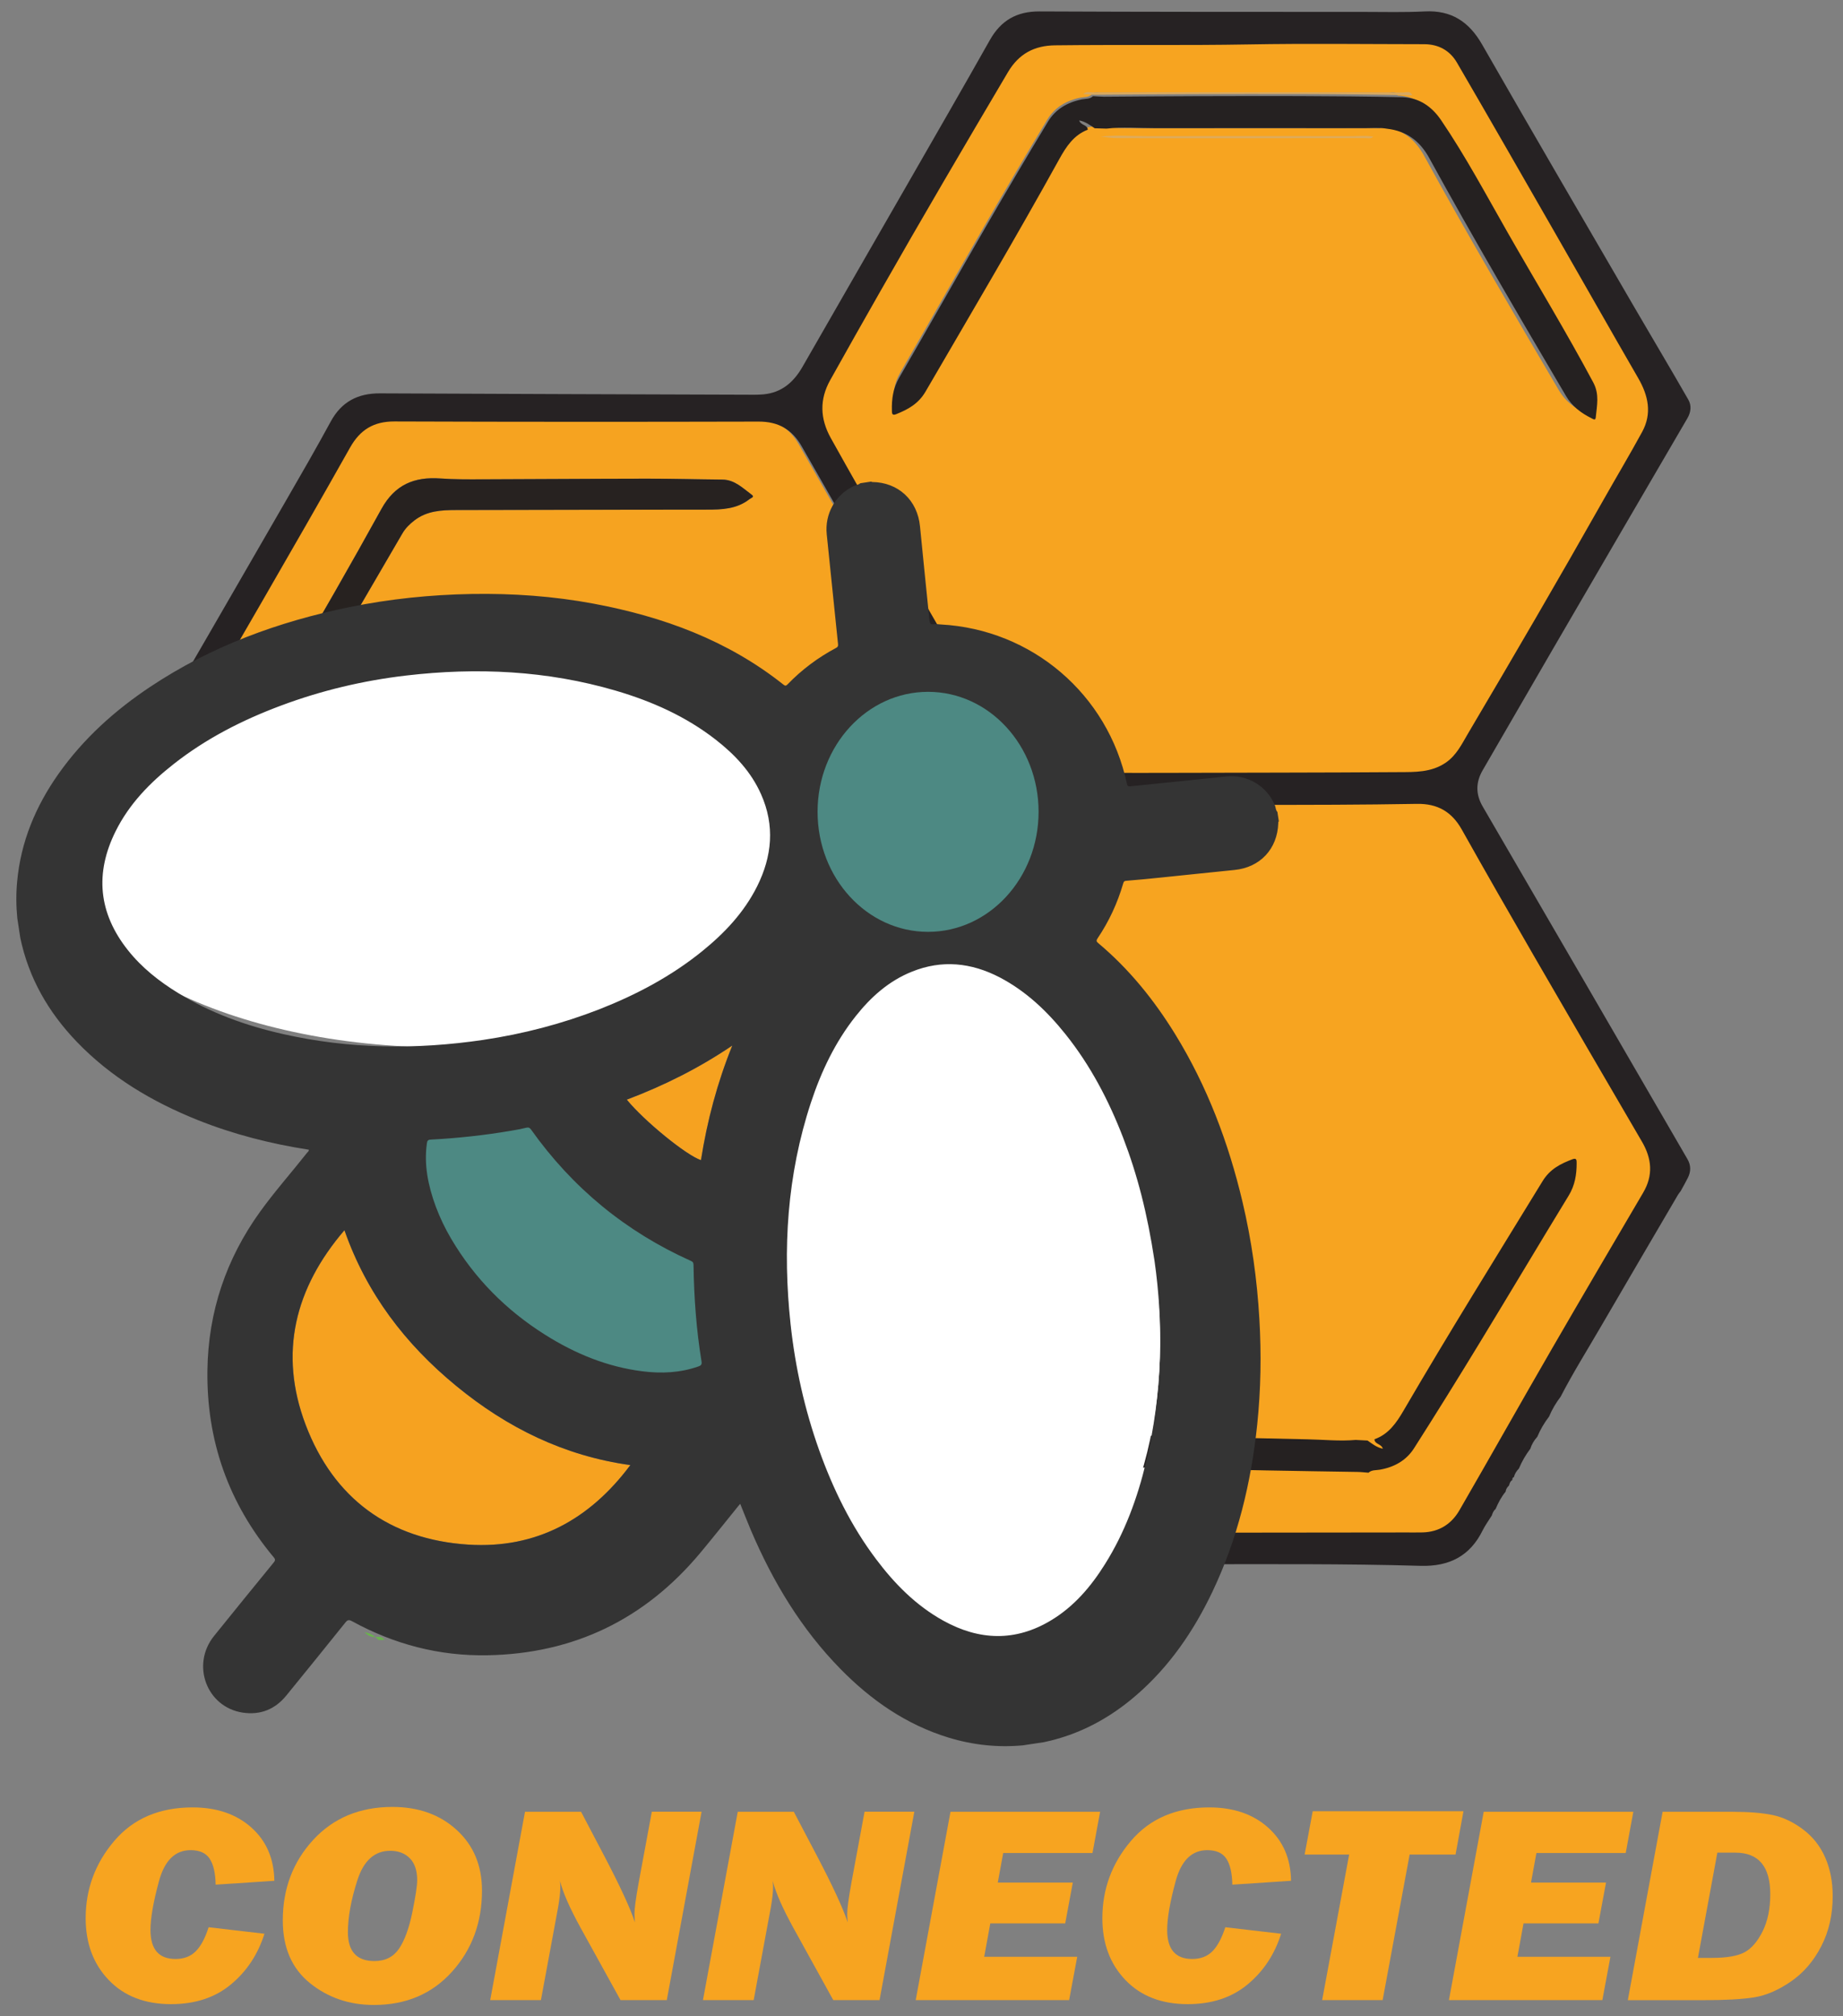 <?xml version="1.0" encoding="utf-8"?>
<!-- Generator: Adobe Illustrator 26.2.1, SVG Export Plug-In . SVG Version: 6.00 Build 0)  -->
<svg version="1.1" id="Layer_1" xmlns="http://www.w3.org/2000/svg" xmlns:xlink="http://www.w3.org/1999/xlink" x="0px" y="0px"
	 viewBox="0 0 425.96 465.69" style="enable-background:new 0 0 425.96 465.69;" xml:space="preserve">
<rect x="0" y="0" width="425.96" height="465.69" fill="#808080" stroke="none"/>
<style type="text/css">
	.st0{fill:#4D8983;}
	.st1{fill:#FFFFFF;stroke:#FFFFFF;stroke-miterlimit:10;}
	.st2{fill:#FFFFFF;}
	.st3{clip-path:url(#SVGID_00000156578081849060729330000012176454857978905276_);fill:#69B24F;}
	.st4{clip-path:url(#SVGID_00000156578081849060729330000012176454857978905276_);fill:#6DB752;}
	.st5{clip-path:url(#SVGID_00000156578081849060729330000012176454857978905276_);fill:#68B54A;}
	.st6{clip-path:url(#SVGID_00000156578081849060729330000012176454857978905276_);fill:#5FAA47;}
	.st7{clip-path:url(#SVGID_00000156578081849060729330000012176454857978905276_);fill:#67B54A;}
	.st8{clip-path:url(#SVGID_00000156578081849060729330000012176454857978905276_);fill:#C6E0B9;}
	.st9{clip-path:url(#SVGID_00000156578081849060729330000012176454857978905276_);fill:#D0E5C6;}
	.st10{clip-path:url(#SVGID_00000156578081849060729330000012176454857978905276_);fill:#E3B05F;}
	.st11{clip-path:url(#SVGID_00000156578081849060729330000012176454857978905276_);fill:#EDB45B;}
	.st12{clip-path:url(#SVGID_00000156578081849060729330000012176454857978905276_);fill:#F0B962;}
	.st13{clip-path:url(#SVGID_00000160167767048225534650000003605058617687172267_);fill:#F7A420;}
	.st14{clip-path:url(#SVGID_00000160167767048225534650000003605058617687172267_);fill:#F1F1F1;}
	.st15{clip-path:url(#SVGID_00000160167767048225534650000003605058617687172267_);fill:#F6A320;}
	.st16{clip-path:url(#SVGID_00000160167767048225534650000003605058617687172267_);fill:#262223;}
	.st17{clip-path:url(#SVGID_00000160167767048225534650000003605058617687172267_);fill:#504638;}
	.st18{clip-path:url(#SVGID_00000160167767048225534650000003605058617687172267_);fill:#252121;}
	.st19{clip-path:url(#SVGID_00000160167767048225534650000003605058617687172267_);fill:#D9A95F;}
	.st20{clip-path:url(#SVGID_00000160167767048225534650000003605058617687172267_);fill:#DDAB5D;}
	.st21{clip-path:url(#SVGID_00000160167767048225534650000003605058617687172267_);fill:#272220;}
	.st22{clip-path:url(#SVGID_00000160167767048225534650000003605058617687172267_);fill:#F6A220;}
	.st23{clip-path:url(#SVGID_00000160167767048225534650000003605058617687172267_);fill:#343434;}
	.st24{fill:#F7A420;}
</style>
<g>
	
		<rect x="106.81" y="242.53" transform="matrix(0.6 -0.8 0.8 0.6 -180.158 216.56)" class="st0" width="39.52" height="91.97"/>
	<path class="st1" d="M215.19,220.53c23.68-3.21,47.98,31.93,54.28,78.46c6.28,46.52-7.8,86.85-31.49,90.05
		c-23.68,3.22-47.98-31.91-54.28-78.45C177.41,264.05,191.5,223.74,215.19,220.53z"/>
	<path class="st2" d="M192.52,196.26c0,25.23-40.18,45.68-89.76,45.68C53.19,241.94,13,221.5,13,196.26
		c0-25.23,40.19-45.68,89.76-45.68C152.34,150.59,192.52,171.03,192.52,196.26z"/>
	<g>
		<defs>
			<rect id="SVGID_1_" x="-320.4" y="-411.85" width="1908.29" height="1349.43"/>
		</defs>
		<clipPath id="SVGID_00000003812193262357549570000017295147874132904639_">
			<use xlink:href="#SVGID_1_"  style="overflow:visible;"/>
		</clipPath>
		<path style="clip-path:url(#SVGID_00000003812193262357549570000017295147874132904639_);fill:#69B24F;" d="M86.72,378.12
			c0.69-0.05,1.4-0.18,1.93,0.41c0.14,0.06,0.18,0.12,0.14,0.19c-0.04,0.06-0.08,0.09-0.13,0.09h-1.16
			C87.24,378.59,86.98,378.35,86.72,378.12"/>
		<path style="clip-path:url(#SVGID_00000003812193262357549570000017295147874132904639_);fill:#6DB752;" d="M79.76,366.63
			c0.04,1.42,0.08,2.83,0.13,4.27c0.11,0.17,0.08,0.34-0.1,0.46C79.17,369.79,79.16,368.2,79.76,366.63"/>
		<path style="clip-path:url(#SVGID_00000003812193262357549570000017295147874132904639_);fill:#68B54A;" d="M84.24,377.02
			c0.94,0.16,1.79,0.49,2.5,1.11C85.7,378.16,84.92,377.68,84.24,377.02"/>
		<path style="clip-path:url(#SVGID_00000003812193262357549570000017295147874132904639_);fill:#5FAA47;" d="M79.79,371.36
			c0.03-0.15,0.07-0.31,0.1-0.46c0.36,0.76,0.83,1.52,0.7,2.41C80.06,372.76,79.8,372.1,79.79,371.36"/>
		<path style="clip-path:url(#SVGID_00000003812193262357549570000017295147874132904639_);fill:#67B54A;" d="M89.39,352.99
			c-0.16,0.72-0.36,1.43-1.29,1.61C88.41,354,88.79,353.42,89.39,352.99"/>
		<path style="clip-path:url(#SVGID_00000003812193262357549570000017295147874132904639_);fill:#C6E0B9;" d="M68.45,367.52
			c0.14,0.1,0.36,0.24,0.48,0.41c0.09,0.13,0.02,0.37-0.23,0.3c-0.21-0.07-0.41-0.25-0.55-0.43
			C67.99,367.6,68.16,367.53,68.45,367.52"/>
		<path style="clip-path:url(#SVGID_00000003812193262357549570000017295147874132904639_);fill:#D0E5C6;" d="M71.01,369.78
			c0.09-0.18,0.14-0.26,0.18-0.36c0.23,0.18,0.46,0.34,0.68,0.53c0.02,0.01-0.08,0.15-0.12,0.24
			C71.5,370.05,71.25,369.91,71.01,369.78"/>
		<path style="clip-path:url(#SVGID_00000003812193262357549570000017295147874132904639_);fill:#E3B05F;" d="M376.86,102.57
			c0.11-1.09,0.17-2.2,0.34-3.29c0.19-1.28-0.3-2.39-0.82-3.52c1.97,1.53,1.15,3.54,1.09,5.42c-0.02,0.46-0.19,0.91-0.3,1.38
			C377.07,102.73,376.97,102.72,376.86,102.57"/>
		<path style="clip-path:url(#SVGID_00000003812193262357549570000017295147874132904639_);fill:#EDB45B;" d="M376.86,102.57
			c0.11,0,0.21-0.01,0.32-0.01c0.02,0.79-0.12,1.39-1.18,0.77C376.57,103.35,376.81,103.06,376.86,102.57"/>
		<path style="clip-path:url(#SVGID_00000003812193262357549570000017295147874132904639_);fill:#F0B962;" d="M340.61,39.18
			c-0.48-0.35-1.08-0.56-1.36-1.12C339.9,38.23,340.6,38.35,340.61,39.18"/>
	</g>
	<g>
		<defs>
			
				<rect id="SVGID_00000022521556644966132320000005535435246733498753_" x="-320.4" y="-411.85" width="1908.29" height="1349.43"/>
		</defs>
		<clipPath id="SVGID_00000120521477795920437560000001578754320272985271_">
			<use xlink:href="#SVGID_00000022521556644966132320000005535435246733498753_"  style="overflow:visible;"/>
		</clipPath>
		<path style="clip-path:url(#SVGID_00000120521477795920437560000001578754320272985271_);fill:#F7A420;" d="M243.16,180.93
			c-0.41-0.09-0.77-0.02-1.11-0.53c-2.42-3.72-5.67-6.39-9.85-7.75c-0.94-0.32-1.18-0.99-1.61-1.66c-0.52-0.82-1.15-1.55-1.74-2.34
			c-0.04-0.38,0.27-0.96-0.5-0.94l0.02,0.04c0.26-0.42,0.01-0.72-0.19-1.07c-2.74-4.71-5.52-9.38-8.2-14.12
			c-9.61-17.01-19.3-34-28.66-51.16c-2.51-4.62-2.64-9.19-0.13-13.78c3.83-7.02,7.72-14.02,11.62-21.01
			c9.81-17.58,19.85-35.03,29.94-52.44c2.56-4.41,6.18-6.34,11.02-6.4c15.1-0.19,30.2,0.06,45.3-0.21
			c13.67-0.25,27.36-0.07,41.03-0.04c3.3,0.01,5.97,1.48,7.61,4.36c7.6,13.33,15.12,26.71,22.65,40.09
			c6.59,11.72,13.12,23.48,19.74,35.18c2.36,4.17,3.27,8.4,0.92,12.79c-2.91,5.44-6.03,10.76-9.01,16.15
			c-10.37,18.7-20.97,37.27-31.69,55.76c-1.46,2.5-2.68,5.19-5.24,6.96c-3.38,2.35-7.17,2.23-10.88,2.25
			c-18.49,0.14-36.99,0.12-55.48,0.18C260.2,181.24,251.68,181.21,243.16,180.93 M251.13,29.47l1.58-0.32
			c0.89,0.03,1.8,0.05,2.69,0.08c1.29,0.13,2.58,0.35,3.87,0.36c9.32,0.03,18.65,0.03,27.99,0.03c10.05-0.01,20.09-0.01,30.15-0.05
			c0.69,0,1.45,0.26,2.05-0.33c4.42,0.52,7.49,2.73,9.67,6.71c10.04,18.3,20.62,36.28,31.2,54.26c1.45,2.45,3.48,3.93,5.88,5.14
			c0.45,0.22,0.87,0.55,0.94-0.25c0.25-2.67,0.88-5.22-0.58-7.94c-6.19-11.59-13.03-22.8-19.54-34.21
			c-4.93-8.63-9.6-17.42-15.2-25.65c-2.08-3.06-4.92-5.11-8.82-5.26c-0.41-1.07-1.34-0.6-2.02-0.6c-11.43-0.04-22.87-0.06-34.3-0.06
			c-10.72,0-21.44,0.02-32.15,0.04c-0.74,0.01-1.57-0.32-2.21,0.38c-0.72,0.7-1.67,0.58-2.53,0.74c-3.29,0.64-6.02,2.24-7.74,5.07
			c-4.89,8.06-9.68,16.19-14.4,24.35c-6.57,11.35-13.02,22.77-19.6,34.12c-1.38,2.37-1.71,4.85-1.65,7.47
			c0.01,0.66,0.04,1.21,0.97,0.83c2.73-1.09,5.1-2.38,6.72-5.16c10.26-17.64,20.67-35.21,30.55-53.07
			C246.19,33.35,247.92,30.68,251.13,29.47"/>
		<path style="clip-path:url(#SVGID_00000120521477795920437560000001578754320272985271_);fill:#F1F1F1;" d="M268.82,351.5
			c0.7-1.67,1.6-3.21,2.7-4.63C271.48,348.91,270.65,350.5,268.82,351.5"/>
		<path style="clip-path:url(#SVGID_00000120521477795920437560000001578754320272985271_);fill:#F1F1F1;" d="M266.13,356.13
			c0.69-1.68,1.6-3.22,2.7-4.63C268.79,353.52,267.95,355.11,266.13,356.13"/>
		<path style="clip-path:url(#SVGID_00000120521477795920437560000001578754320272985271_);fill:#F1F1F1;" d="M261.9,363.44
			c0.69-1.67,1.6-3.21,2.69-4.64C264.37,360.72,263.83,362.47,261.9,363.44"/>
		<path style="clip-path:url(#SVGID_00000120521477795920437560000001578754320272985271_);fill:#F1F1F1;" d="M256.55,372.71
			c0.6-1.42,1.31-2.78,2.3-3.98C258.64,370.38,258.43,372.03,256.55,372.71"/>
		<path style="clip-path:url(#SVGID_00000120521477795920437560000001578754320272985271_);fill:#F1F1F1;" d="M264.58,358.8
			c0.3-1.03,0.85-1.91,1.57-2.69C266.13,357.3,266.06,358.46,264.58,358.8"/>
		<path style="clip-path:url(#SVGID_00000120521477795920437560000001578754320272985271_);fill:#F1F1F1;" d="M260.76,365.4
			c0.18-0.8,0.61-1.42,1.16-1.98C262.01,364.36,262.18,365.34,260.76,365.4"/>
		<path style="clip-path:url(#SVGID_00000120521477795920437560000001578754320272985271_);fill:#F1F1F1;" d="M259.64,367.33
			c0.12-0.51,0.28-0.98,0.76-1.27C260.46,366.67,260.53,367.29,259.64,367.33"/>
		<path style="clip-path:url(#SVGID_00000120521477795920437560000001578754320272985271_);fill:#F6A320;" d="M215.46,156.25
			c-10.33-17.82-20.6-35.66-30.8-53.54c-2.26-3.97-5.38-5.77-9.96-5.76c-27.93,0.07-55.87,0.08-83.81-0.03
			c-4.77-0.01-7.9,1.95-10.19,6.01c-6.72,11.91-13.53,23.77-20.37,35.61c-5.36,9.28-10.73,18.55-16.16,27.79
			c2.87-2.12,6.07-3.81,9.35-5.09c4.19-2.15,8.53-4.06,12.97-5.73c7.37-12.57,14.63-25.2,21.67-37.96
			c3.11-5.63,7.61-7.47,13.63-7.03c3.13,0.22,6.27,0.2,9.41,0.19c12.75-0.04,25.5-0.14,38.25-0.16c5.83,0,11.66,0.16,17.49,0.21
			c2.87,0.03,4.74,1.99,6.81,3.51c0.74,0.54-0.18,0.75-0.53,1.02c-2.91,2.29-6.34,2.43-9.82,2.43c-19.36,0.03-38.71,0.04-58.07,0.09
			c-3.34,0.01-6.65,0.19-9.5,2.35c-1.13,0.87-2.13,1.83-2.85,3.07c-5.66,9.72-11.33,19.44-17,29.16c16.1-4.56,33.03-5.73,48.73-2.45
			c11.99,2.5,26.17,6.02,35.6,14.32c0.99,0.88,1.83,1.79,2.59,2.72c0.22-0.02,0.44-0.03,0.65-0.03c3.49-0.04,6.96,0.04,10.4,0.74
			c5.24,1.07,9.53,3.84,12.6,8.05c1.69,2.32,3.34,5,3.46,8.14c0.04,0.69,0.06,1.35-0.17,2.05c-0.69,2.08-1.9,4.23,0.3,6.33
			c0.25-0.81,0.75-1.53,0.7-2.45c-0.15-2.93,1.09-5.47,2.47-7.8c-2.36-3.04-1.99-7.79,0.73-10.48c3.51-3.47,7.3-6.15,11.65-8.24
			c0.13-0.07,0.26-0.16,0.39-0.23c0,0.01,0.01,0.02,0.01,0.03c0.63-0.29,1.26-0.57,1.9-0.84c1.9-0.79,3.98-0.4,5.74,0.6
			c0.46-0.24,0.93-0.49,1.38-0.76c1.06-0.63,2.42-0.57,3.29-1.56C216.73,159.61,216.32,157.73,215.46,156.25"/>
		<path style="clip-path:url(#SVGID_00000120521477795920437560000001578754320272985271_);fill:#F7A420;" d="M278.21,360.43
			c0.55-1.93,1.72-3.59,2.68-5.32c1.87-3.39,3.3-6.89,3.79-10.67c0.47-3.73,1.57-7.39,1.18-11.21c-0.38-3.77-0.09-7.53-1.7-11.23
			c-1.43-3.28-2.06-6.88-2.64-10.45c-0.57-3.55-2.66-6.67-3.46-10.19c-0.37-1.6-0.53-3.15-0.36-4.77c0.36-3.31-1.37-6.26-1.96-9.4
			c-1.19-6.32-4.17-12.15-5.24-18.47c-1.03-6.1-3.64-11.6-6.01-17.19c-0.87-2.07-2.63-3.69-4.73-4.77
			c-1.62-0.84-2.82-2.12-4.18-3.24c-4.08-3.37-7.09-7.97-12.02-10.35c-0.94-0.46-1.21-0.88-0.5-1.9c1.05-1.55,1.23-3.4,1.45-5.27
			c0.64-5.51-0.19-10.89-1.17-16.27c1.72-1.77,2.46-4.11,3.67-6.16c0.41-0.7-0.19-1.1-0.63-1.5c0.46-2.39,0.75-4.82,1.41-7.16
			c0.65-2.26,0.17-4.24-0.69-6.3c-0.47-1.12-1.62-2.2-0.63-3.6c0.68,0.02,1.36,0.07,2.04,0.07c26.83-0.14,53.65,0.22,80.47-0.25
			c5.04-0.07,8.54,1.91,11,6.21c5.83,10.18,11.74,20.29,17.7,30.39c8.81,14.94,17.66,29.87,26.55,44.77
			c2.44,4.09,2.82,8.12,0.31,12.32c-7.51,12.53-15.02,25.04-22.44,37.63c-7.62,12.94-15.08,25.96-22.71,38.89
			c-1.96,3.31-5.02,5.21-9.05,5.32c-1.37,0.04-2.73,0.01-4.11,0.01C310.24,360.4,294.22,360.4,278.21,360.43"/>
		<path style="clip-path:url(#SVGID_00000120521477795920437560000001578754320272985271_);fill:#262223;" d="M342.68,186.28
			c-1.62-2.78-1.63-5.56-0.01-8.35c5.35-9.22,10.69-18.45,16.04-27.67c10.41-17.88,20.83-35.76,31.27-53.62
			c0.85-1.45,1.01-2.98,0.22-4.34c-4.07-7.11-8.28-14.14-12.4-21.22c-11.78-20.25-23.59-40.46-35.24-60.78
			c-3.03-5.29-7.11-7.98-13.28-7.66c-4.69,0.24-9.4,0.11-14.1,0.11c-24.98-0.01-49.97,0.01-74.95-0.11
			c-5.26-0.02-8.9,2.09-11.46,6.63c-6.13,10.87-12.37,21.67-18.59,32.5c-8.23,14.32-16.48,28.62-24.7,42.95
			c-2.04,3.56-4.82,5.98-9.04,6.37c-1.34,0.12-2.7,0.09-4.04,0.08c-28.21-0.09-56.41-0.18-84.61-0.31
			c-5.07-0.02-8.85,1.92-11.34,6.49c-3.33,6.13-6.82,12.17-10.31,18.21c-11.68,20.23-23.37,40.46-35.11,60.66
			c-0.28,0.47-0.52,0.93-0.74,1.41c3.91-3.41,8.14-6.59,12.62-9.48c0.44-0.36,0.85-0.74,1.31-1.08
			c5.45-9.28,10.85-18.59,16.23-27.92c6.87-11.89,13.72-23.8,20.46-35.77c2.3-4.09,5.44-6.05,10.24-6.03
			c28.06,0.1,56.12,0.1,84.18,0.03c4.6-0.01,7.73,1.8,10,5.78c10.25,17.97,20.57,35.89,30.95,53.78c0.86,1.5,1.28,3.38,2.99,4.32
			c3.33-0.41,6.01,0.78,8.2,3.28c0.31,0.36,0.38,1.13,1.17,0.9c0.26-0.4,0.02-0.69-0.19-1.04c-2.71-4.55-5.45-9.08-8.1-13.68
			c-9.5-16.48-19.08-32.93-28.34-49.55c-2.49-4.47-2.62-8.91-0.14-13.35c3.79-6.81,7.64-13.58,11.49-20.35
			c9.69-17.03,19.62-33.93,29.6-50.8c2.53-4.27,6.11-6.14,10.89-6.2c14.93-0.18,29.86,0.06,44.79-0.21
			c13.51-0.24,27.04-0.06,40.55-0.05c3.27,0.01,5.9,1.44,7.53,4.23c7.52,12.91,14.95,25.88,22.39,38.84
			c6.53,11.35,12.97,22.74,19.53,34.08c2.33,4.03,3.22,8.14,0.9,12.4c-2.87,5.26-5.95,10.42-8.91,15.65
			c-10.25,18.12-20.73,36.1-31.33,54.01c-1.44,2.43-2.65,5.03-5.18,6.76c-3.35,2.26-7.09,2.15-10.76,2.17
			c-18.28,0.13-36.56,0.11-54.85,0.17c-8.43,0.03-16.85-0.01-25.27-0.28c0.76,1.36,1.76,2.44,3.12,3.25c1.69,1,2.89,2.45,3.51,4.35
			c0.65,0.03,1.29,0.07,1.93,0.07c25.24-0.14,50.47,0.21,75.7-0.23c4.75-0.08,8.04,1.82,10.35,5.93
			c5.48,9.76,11.05,19.47,16.65,29.15c8.29,14.32,16.62,28.63,24.98,42.92c2.3,3.93,2.66,7.79,0.29,11.81
			c-7.06,12.02-14.13,24.03-21.11,36.09c-7.17,12.39-14.19,24.88-21.36,37.28c-1.84,3.18-4.72,5.01-8.51,5.1
			c-1.29,0.03-2.58,0.01-3.86,0.01c-15.07,0.01-30.13,0.04-45.2,0.05c-2.24,2.14-3.97,4.71-5.81,7.17c0.57,0.05,1.15,0.12,1.72,0.12
			c17.57,0,35.13-0.14,52.69,0.37c6.59,0.19,11.43-2.23,14.37-8.24c0.59-1.17,1.4-2.27,2.1-3.4c0.17-0.57,0.41-1.11,0.88-1.51
			c0.6-1.42,1.32-2.8,2.31-3.99c0.06-0.58,0.36-1.03,0.78-1.41c0.13-0.5,0.28-0.99,0.77-1.28c-0.02-0.31,0.03-0.56,0.36-0.67
			c0.19-0.78,0.61-1.42,1.17-1.98l-0.02,0.02c0.69-1.66,1.6-3.21,2.69-4.65l-0.01-0.01c0.31-1.03,0.87-1.9,1.58-2.69l-0.01,0.02
			c0.69-1.67,1.61-3.23,2.71-4.66l-0.01,0.03c0.7-1.68,1.61-3.22,2.71-4.66l-0.01,0.01c2.84-5.5,6.15-10.76,9.26-16.12
			c5.92-10.16,11.88-20.31,17.83-30.46c0.19-0.32,0.44-0.62,0.66-0.92c0.55-1.01,1.13-2,1.64-3.03c0.73-1.44,0.76-2.89-0.07-4.32
			C374.27,240.57,358.47,213.42,342.68,186.28"/>
		<path style="clip-path:url(#SVGID_00000120521477795920437560000001578754320272985271_);fill:#F1F1F1;" d="M186.58,175.75
			c-3.07-4.2-7.36-6.98-12.6-8.05c-3.44-0.69-6.91-0.77-10.4-0.74c-0.21,0-0.44,0.01-0.65,0.03c0.69,0.85,1.31,1.72,1.81,2.62
			c0.9,0.06,1.8,0.1,2.71,0.1c3.43,0,6.82,0.67,10.04,2.07c4.16,1.81,7.14,4.83,9.54,8.57c0.84,1.31,1.42,2.87,3.02,3.54
			C189.92,180.75,188.27,178.07,186.58,175.75"/>
		<path style="clip-path:url(#SVGID_00000120521477795920437560000001578754320272985271_);fill:#504638;" d="M248.84,201.27
			c0.4,0.39,0.97,0.77,0.58,1.44c-1.13,1.96-1.83,4.19-3.44,5.88C246.34,205.92,247.28,203.48,248.84,201.27"/>
		<path style="clip-path:url(#SVGID_00000120521477795920437560000001578754320272985271_);fill:#262223;" d="M227.74,164.67
			c0.75,0,0.45,0.55,0.49,0.92C228.08,165.28,227.36,165.27,227.74,164.67"/>
		<path style="clip-path:url(#SVGID_00000120521477795920437560000001578754320272985271_);fill:#252121;" d="M324.15,22.45
			c3.95,0.14,6.82,2.22,8.93,5.32c5.66,8.33,10.39,17.22,15.38,25.95c6.59,11.54,13.51,22.89,19.78,34.62
			c1.47,2.76,0.84,5.33,0.58,8.04c-0.07,0.8-0.5,0.47-0.95,0.25c-2.43-1.22-4.49-2.72-5.95-5.2c-10.72-18.2-21.42-36.4-31.58-54.91
			c-2.21-4.03-5.32-6.27-9.79-6.79c-1.61-0.28-3.24-0.13-4.85-0.13c-16.3,0-32.58-0.02-48.87,0c-3.69,0.01-7.4-0.31-11.09,0.11
			c-0.91-0.02-1.82-0.05-2.73-0.08c-1.08-0.72-2.11-1.54-3.58-1.81c0.36,1.18,1.91,0.94,1.98,2.14c-3.24,1.23-5,3.93-6.57,6.77
			c-10,18.08-20.53,35.86-30.92,53.71c-1.64,2.82-4.04,4.13-6.8,5.23c-0.95,0.38-0.97-0.18-0.98-0.84
			c-0.07-2.66,0.27-5.16,1.67-7.57c6.66-11.48,13.18-23.04,19.83-34.53c4.78-8.26,9.63-16.48,14.58-24.64
			c1.74-2.87,4.51-4.48,7.83-5.13c0.87-0.17,1.84-0.04,2.57-0.75c0.85,0.04,1.7,0.13,2.54,0.13c7.05-0.04,14.08-0.12,21.12-0.13
			C292.24,22.17,308.19,22.12,324.15,22.45"/>
		<path style="clip-path:url(#SVGID_00000120521477795920437560000001578754320272985271_);fill:#D9A95F;" d="M326.38,22.01
			c-16.95-0.36-33.9-0.3-50.86-0.26c-7.48,0.01-14.96,0.1-22.44,0.14c-0.9,0-1.8-0.09-2.7-0.14c0.68-0.75,1.58-0.4,2.38-0.41
			c11.52-0.03,23.04-0.05,34.57-0.04c12.29,0,24.58,0.02,36.88,0.07C324.95,21.37,325.94,20.86,326.38,22.01"/>
		<path style="clip-path:url(#SVGID_00000120521477795920437560000001578754320272985271_);fill:#DDAB5D;" d="M254.36,31.56
			c3.59-0.4,7.2-0.1,10.79-0.11c15.84-0.02,31.68,0,47.53,0c1.58,0,3.16-0.16,4.72,0.12c-0.59,0.58-1.34,0.32-2.02,0.32
			c-9.89,0.03-19.78,0.04-29.67,0.04c-9.19,0.01-18.37,0.01-27.55-0.03C256.9,31.9,255.63,31.68,254.36,31.56"/>
		<path style="clip-path:url(#SVGID_00000120521477795920437560000001578754320272985271_);fill:#272220;" d="M173.75,114.28
			c-2.07-1.52-3.94-3.48-6.81-3.5c-5.84-0.05-11.66-0.22-17.49-0.21c-12.75,0.01-25.5,0.12-38.25,0.15
			c-3.14,0.01-6.28,0.03-9.41-0.2c-6.01-0.43-10.52,1.4-13.63,7.03c-7.04,12.76-14.3,25.39-21.67,37.96
			c3.13-1.17,6.3-2.21,9.51-3.12c5.66-9.72,11.33-19.44,17-29.16c0.72-1.24,1.71-2.2,2.85-3.07c2.84-2.16,6.16-2.34,9.5-2.35
			c19.35-0.05,38.71-0.07,58.07-0.09c3.48,0,6.91-0.14,9.82-2.43C173.57,115.02,174.49,114.82,173.75,114.28"/>
		<path style="clip-path:url(#SVGID_00000120521477795920437560000001578754320272985271_);fill:#F6A220;" d="M79.61,284.16
			c5.12,14.63,14.09,26.33,25.84,35.98c11.76,9.66,24.97,16.15,40.24,18.28c-9.4,12.59-21.76,19.35-37.42,18.37
			c-18.17-1.16-31.15-10.61-37.63-27.71C64.36,312.54,68.16,297.5,79.61,284.16"/>
		<path style="clip-path:url(#SVGID_00000120521477795920437560000001578754320272985271_);fill:#F6A220;" d="M144.87,254
			c8.54-3.23,16.62-7.24,24.38-12.5c-3.51,8.68-5.82,17.45-7.24,26.47C158.66,266.88,148.91,258.95,144.87,254"/>
		<path style="clip-path:url(#SVGID_00000120521477795920437560000001578754320272985271_);fill:#252121;" d="M244.76,338.31
			c-3.94-0.24-6.77-2.38-8.8-5.53c-5.48-8.45-9.99-17.45-14.79-26.3c-6.33-11.68-12.99-23.19-18.99-35.05
			c-1.41-2.79-0.71-5.35-0.39-8.05c0.09-0.8,0.51-0.46,0.95-0.23c2.41,1.28,4.43,2.82,5.84,5.34c10.3,18.43,20.59,36.87,30.33,55.61
			c2.11,4.08,5.17,6.39,9.63,7.02c1.6,0.32,3.23,0.2,4.85,0.23c16.29,0.37,32.57,0.75,48.86,1.11c3.7,0.07,7.39,0.47,11.09,0.14
			c0.91,0.05,1.82,0.09,2.73,0.14c1.07,0.74,2.08,1.58,3.53,1.89c-0.33-1.19-1.89-0.98-1.93-2.19c3.27-1.15,5.08-3.8,6.72-6.61
			c10.4-17.84,21.34-35.37,32.13-53c1.7-2.78,4.13-4.02,6.91-5.06c0.96-0.36,0.97,0.2,0.97,0.86c0.01,2.65-0.39,5.16-1.84,7.53
			c-6.92,11.33-13.7,22.73-20.61,34.06c-4.97,8.16-10,16.26-15.13,24.3c-1.81,2.84-4.61,4.39-7.95,4.96
			c-0.88,0.15-1.84,0.01-2.58,0.69c-0.85-0.06-1.7-0.17-2.55-0.18c-7.04-0.12-14.08-0.21-21.11-0.35
			C276.65,339.31,260.7,339,244.76,338.31"/>
		<path style="clip-path:url(#SVGID_00000120521477795920437560000001578754320272985271_);fill:#343434;" d="M295.24,187.55
			c0.11,0.72,0.21,1.45,0.33,2.18c-0.18,0.09-0.13,0.24-0.13,0.38c-0.19,5.99-4.2,10.26-10.14,10.84
			c-5.54,0.55-11.08,1.15-16.62,1.71c-2.8,0.29-5.6,0.57-8.41,0.79c-0.52,0.04-0.58,0.31-0.69,0.66c-1.32,4.53-3.28,8.74-5.91,12.64
			c-0.34,0.5-0.27,0.75,0.17,1.1c7.13,5.98,12.9,13.13,17.77,21.03c7.39,12.01,12.31,25.01,15.55,38.69
			c2.11,8.9,3.38,17.94,3.91,27.08c0.47,8.14,0.35,16.28-0.5,24.4c-1.4,13.43-4.53,26.39-10.35,38.61
			c-4.33,9.09-9.92,17.26-17.57,23.88c-6.24,5.41-13.3,9.18-21.41,10.88c-1.63,0.24-3.25,0.49-4.87,0.73
			c-5.85,0.53-11.57-0.09-17.19-1.81c-9.73-2.99-17.85-8.62-24.92-15.83c-9.08-9.25-15.64-20.17-20.71-32.05
			c-0.85-2-1.62-4.02-2.47-6.1c-0.17,0.2-0.29,0.32-0.4,0.46c-2.95,3.64-5.85,7.3-8.84,10.88c-12.83,15.36-29.25,23.28-49.2,23.64
			c-11.1,0.2-21.53-2.52-31.28-7.87c-0.77-0.42-1.08-0.28-1.58,0.36c-4.52,5.62-9.06,11.25-13.64,16.85
			c-2.61,3.18-6.01,4.52-10.07,3.9c-8.32-1.28-11.96-11.05-6.6-17.7c4.57-5.67,9.17-11.32,13.78-16.96
			c0.36-0.44,0.44-0.71,0.03-1.19c-10.46-12.51-15.57-26.95-15.34-43.25c0.19-13.45,4.3-25.66,12.14-36.55
			c3.41-4.73,7.29-9.1,10.9-13.67c0.16-0.2,0.44-0.34,0.38-0.7c-8.82-1.36-17.43-3.56-25.74-6.88c-10.46-4.2-20.01-9.86-27.89-18.06
			c-6.52-6.79-11.09-14.67-13.04-23.99l-0.69-4.53c-0.28-2.83-0.3-5.63-0.04-8.45c0.84-9.24,4.3-17.46,9.59-24.94
			c5.74-8.1,12.97-14.61,21.18-20.07c14.07-9.37,29.61-15.05,46.06-18.41c9.3-1.9,18.72-2.86,28.22-3.03
			c9.48-0.16,18.89,0.5,28.21,2.24c15.98,2.99,30.95,8.44,43.88,18.72c0.35,0.28,0.56,0.29,0.89-0.05c3.3-3.42,7.06-6.23,11.26-8.46
			c0.39-0.21,0.48-0.42,0.44-0.85c-0.88-8.45-1.73-16.9-2.61-25.35c-0.5-4.72,1.97-9.17,6.22-11.16c0.51-0.23,1.1-0.29,1.54-0.67
			c0.84-0.13,1.68-0.26,2.51-0.38c0.08,0.04,0.16,0.1,0.23,0.1c6.04,0.06,10.47,4.21,11.05,10.23c0.69,7.22,1.47,14.42,2.18,21.63
			c0.07,0.73,0.21,1.13,1.07,0.98c0.49-0.08,1.01,0.04,1.53,0.06c21.11,1.13,38.65,16.13,43.04,36.78c0.1,0.46,0.22,0.66,0.76,0.61
			c7.41-0.77,14.82-1.49,22.22-2.28c4.85-0.52,9.51,2.26,11.28,6.81C294.87,186.63,294.86,187.17,295.24,187.55 M266.83,291.2
			c-1.66-10.95-3.95-19.83-7.26-28.44c-3.32-8.6-7.55-16.68-13.32-23.89c-4.25-5.31-9.11-9.93-15.19-13.11
			c-6.57-3.41-13.34-4.13-20.3-1.32c-5.31,2.13-9.44,5.81-12.95,10.23c-4.76,5.98-8,12.79-10.39,20.02
			c-5.51,16.71-6.58,33.86-4.69,51.27c1.08,9.9,3.24,19.57,6.58,28.96c3.22,9.01,7.39,17.54,13.16,25.2
			c4.3,5.73,9.25,10.73,15.54,14.22c8.32,4.61,16.7,4.9,24.96-0.1c5.27-3.18,9.17-7.76,12.41-12.94c4.58-7.28,7.51-15.26,9.5-23.6
			C268.69,321.72,268.91,305.63,266.83,291.2 M111.67,240.2c9.22-1.37,18.19-3.7,26.87-7.08c8.53-3.35,16.57-7.6,23.73-13.39
			c5.18-4.19,9.7-8.97,12.72-15c3.46-6.94,4.13-14.04,0.91-21.27c-2.3-5.19-6.08-9.18-10.48-12.61
			c-6.92-5.39-14.77-8.87-23.11-11.32c-15.91-4.66-32.1-5.41-48.47-3.49c-9.89,1.16-19.53,3.44-28.87,6.93
			c-8.92,3.33-17.34,7.61-24.87,13.54c-5.46,4.29-10.25,9.2-13.38,15.5c-4.83,9.7-3.96,18.88,2.81,27.42
			c3.22,4.07,7.24,7.24,11.64,9.94c7.53,4.63,15.74,7.57,24.31,9.49C80.78,242.32,96.2,242.48,111.67,240.2 M79.61,284.16
			c-11.45,13.34-15.24,28.38-8.98,44.91c6.49,17.1,19.46,26.55,37.63,27.71c15.66,0.99,28.03-5.78,37.42-18.37
			c-15.27-2.12-28.48-8.62-40.24-18.29C93.7,310.49,84.72,298.79,79.61,284.16 M98.76,271.43c0.73,4.66,2.71,9.95,5.49,14.66
			c5.44,9.23,12.76,16.57,21.76,22.23c6.92,4.36,14.34,7.41,22.5,8.43c4.37,0.55,8.69,0.35,12.89-1.12c0.59-0.2,0.86-0.43,0.74-1.15
			c-1.21-7.38-1.74-14.81-1.85-22.27c-0.01-0.49-0.1-0.74-0.58-0.95c-15.05-6.74-27.38-16.86-36.97-30.35
			c-0.29-0.39-0.54-0.54-1.04-0.44c-1.18,0.29-2.37,0.52-3.57,0.71c-6.15,1.05-12.35,1.72-18.58,2.05
			c-0.64,0.03-0.81,0.28-0.88,0.84C98.31,266.53,98.38,268.98,98.76,271.43 M197.8,206.29c3.42-1.77,6.79-3.03,10.32-3.89
			c7.86-1.89,15.69-1.89,23.47,0.39c0.74,0.21,1.12,0.07,1.56-0.53c5.27-7.33,6.65-15.32,3.52-23.82
			c-3.22-8.75-9.58-14.18-18.7-15.89c-9.22-1.73-17.03,1.2-23.35,8.16c-0.47,0.51-0.54,0.92-0.19,1.58
			c3.64,6.9,5.23,14.28,5.14,22.06C199.53,198.35,199,202.27,197.8,206.29 M144.87,254c4.04,4.95,13.8,12.88,17.14,13.97
			c1.42-9.01,3.73-17.78,7.24-26.47C161.49,246.76,153.41,250.77,144.87,254"/>
	</g>
	<path class="st0" d="M240.04,187.51c0,15.31-11.44,27.73-25.54,27.73c-14.1,0-25.54-12.41-25.54-27.73
		c0-15.31,11.44-27.71,25.54-27.71C228.6,159.8,240.04,172.2,240.04,187.51z"/>
	<path class="st2" d="M268.13,310.02c0,36.02-16.93,65.23-37.8,65.23c-20.89,0-37.81-29.21-37.81-65.23
		c0-36.02,16.92-65.22,37.81-65.22C251.2,244.8,268.13,274,268.13,310.02z"/>
	<path class="st2" d="M222.69,259.95c0,5.86-7.12,10.61-15.91,10.61c-8.78,0-15.91-4.74-15.91-10.61c0-5.86,7.12-10.6,15.91-10.6
		C215.56,249.35,222.69,254.09,222.69,259.95z"/>
	<g>
		<path class="st24" d="M48.22,445.16l12.9,1.5c-1.5,4.76-4.08,8.66-7.74,11.7c-3.65,3.04-8.27,4.56-13.84,4.56
			c-6.04,0-10.84-1.85-14.4-5.56c-3.56-3.71-5.34-8.47-5.34-14.29c0-6.71,2.2-12.66,6.59-17.83c4.39-5.17,10.43-7.76,18.12-7.76
			c5.59,0,10.12,1.55,13.59,4.65c3.47,3.1,5.23,7.2,5.31,12.3l-13.57,0.89c-0.05-2.68-0.51-4.67-1.38-5.99
			c-0.87-1.32-2.34-1.98-4.41-1.98c-3.57,0-6.01,2.39-7.31,7.17c-1.3,4.78-1.96,8.54-1.96,11.28c0,4.46,1.93,6.69,5.78,6.69
			c1.9,0,3.44-0.57,4.62-1.72C46.37,449.62,47.38,447.76,48.22,445.16z"/>
		<path class="st24" d="M86.43,463.11c-5.69,0-10.62-1.68-14.8-5.05c-4.18-3.37-6.27-8.2-6.27-14.49c0-7.29,2.34-13.48,7.01-18.57
			c4.68-5.09,10.79-7.63,18.33-7.63c6.04,0,11,1.78,14.88,5.34c3.88,3.56,5.82,8.22,5.82,13.98c0,7.35-2.3,13.59-6.91,18.72
			C99.88,460.54,93.86,463.11,86.43,463.11z M86.54,452.97c2.49,0,4.38-0.95,5.68-2.85c1.29-1.9,2.31-4.69,3.07-8.37
			c0.75-3.68,1.13-6.16,1.13-7.46c0-2.23-0.57-3.92-1.71-5.07c-1.14-1.15-2.65-1.72-4.53-1.72c-3.6,0-6.12,2.26-7.58,6.79
			c-1.46,4.53-2.19,8.53-2.19,12.02C80.41,450.75,82.45,452.97,86.54,452.97z"/>
		<path class="st24" d="M162.15,418.49l-8.04,43.5h-10.69l-9.23-16.7c-2.51-4.57-4.1-8.18-4.76-10.84c0.05,0.64,0.07,1.14,0.07,1.5
			c0,1.19-0.18,2.76-0.53,4.72l-3.95,21.32h-11.72l8.04-43.5h12.96l5.29,10.07c3.66,6.97,6.05,12.12,7.16,15.46
			c-0.07-0.87-0.11-1.52-0.11-1.95c0-1.23,0.32-3.59,0.95-7.08l3.06-16.51H162.15z"/>
		<path class="st24" d="M211.32,418.49l-8.04,43.5h-10.69l-9.23-16.7c-2.51-4.57-4.1-8.18-4.76-10.84c0.05,0.64,0.07,1.14,0.07,1.5
			c0,1.19-0.18,2.76-0.53,4.72l-3.95,21.32h-11.72l8.04-43.5h12.96l5.29,10.07c3.66,6.97,6.05,12.12,7.16,15.46
			c-0.07-0.87-0.11-1.52-0.11-1.95c0-1.23,0.32-3.59,0.95-7.08l3.06-16.51H211.32z"/>
		<path class="st24" d="M248.97,451.98l-1.87,10.01h-35.46l8.04-43.5h34.58l-1.76,9.53h-20.64l-1.25,6.82h17.34l-1.76,9.43h-17.31
			l-1.41,7.71H248.97z"/>
		<path class="st24" d="M283.2,445.16l12.9,1.5c-1.5,4.76-4.08,8.66-7.74,11.7c-3.66,3.04-8.27,4.56-13.84,4.56
			c-6.04,0-10.84-1.85-14.4-5.56c-3.56-3.71-5.34-8.47-5.34-14.29c0-6.71,2.2-12.66,6.59-17.83s10.43-7.76,18.12-7.76
			c5.59,0,10.12,1.55,13.59,4.65c3.47,3.1,5.24,7.2,5.31,12.3l-13.57,0.89c-0.05-2.68-0.51-4.67-1.38-5.99s-2.34-1.98-4.41-1.98
			c-3.57,0-6.01,2.39-7.31,7.17c-1.3,4.78-1.96,8.54-1.96,11.28c0,4.46,1.93,6.69,5.78,6.69c1.9,0,3.44-0.57,4.62-1.72
			S282.35,447.76,283.2,445.16z"/>
		<path class="st24" d="M325.8,428.37l-6.24,33.62h-13.98l6.24-33.62h-10.29l1.87-10.01h34.84l-1.83,10.01H325.8z"/>
		<path class="st24" d="M372.21,451.98l-1.87,10.01h-35.46l8.04-43.5h34.58l-1.76,9.53h-20.64l-1.25,6.82h17.34l-1.76,9.43h-17.31
			l-1.41,7.71H372.21z"/>
		<path class="st24" d="M376.23,461.99l8.04-43.5h16.04c3.88,0,7.02,0.25,9.43,0.76c2.41,0.51,4.74,1.62,7,3.32
			c2.26,1.7,3.96,3.86,5.11,6.49c1.15,2.62,1.73,5.59,1.73,8.91c0,4.29-0.88,8.15-2.64,11.57s-4.09,6.14-7,8.14s-5.73,3.23-8.5,3.67
			c-2.76,0.44-6.63,0.65-11.62,0.65H376.23z M392.43,452.24h3.24c3.4,0,5.91-0.43,7.53-1.3c1.62-0.87,3.01-2.49,4.19-4.85
			c1.17-2.37,1.76-5.21,1.76-8.55c0-6.41-2.69-9.61-8.07-9.61h-4.16L392.43,452.24z"/>
	</g>
</g>
<g>
</g>
<g>
</g>
<g>
</g>
<g>
</g>
<g>
</g>
<g>
</g>
</svg>
